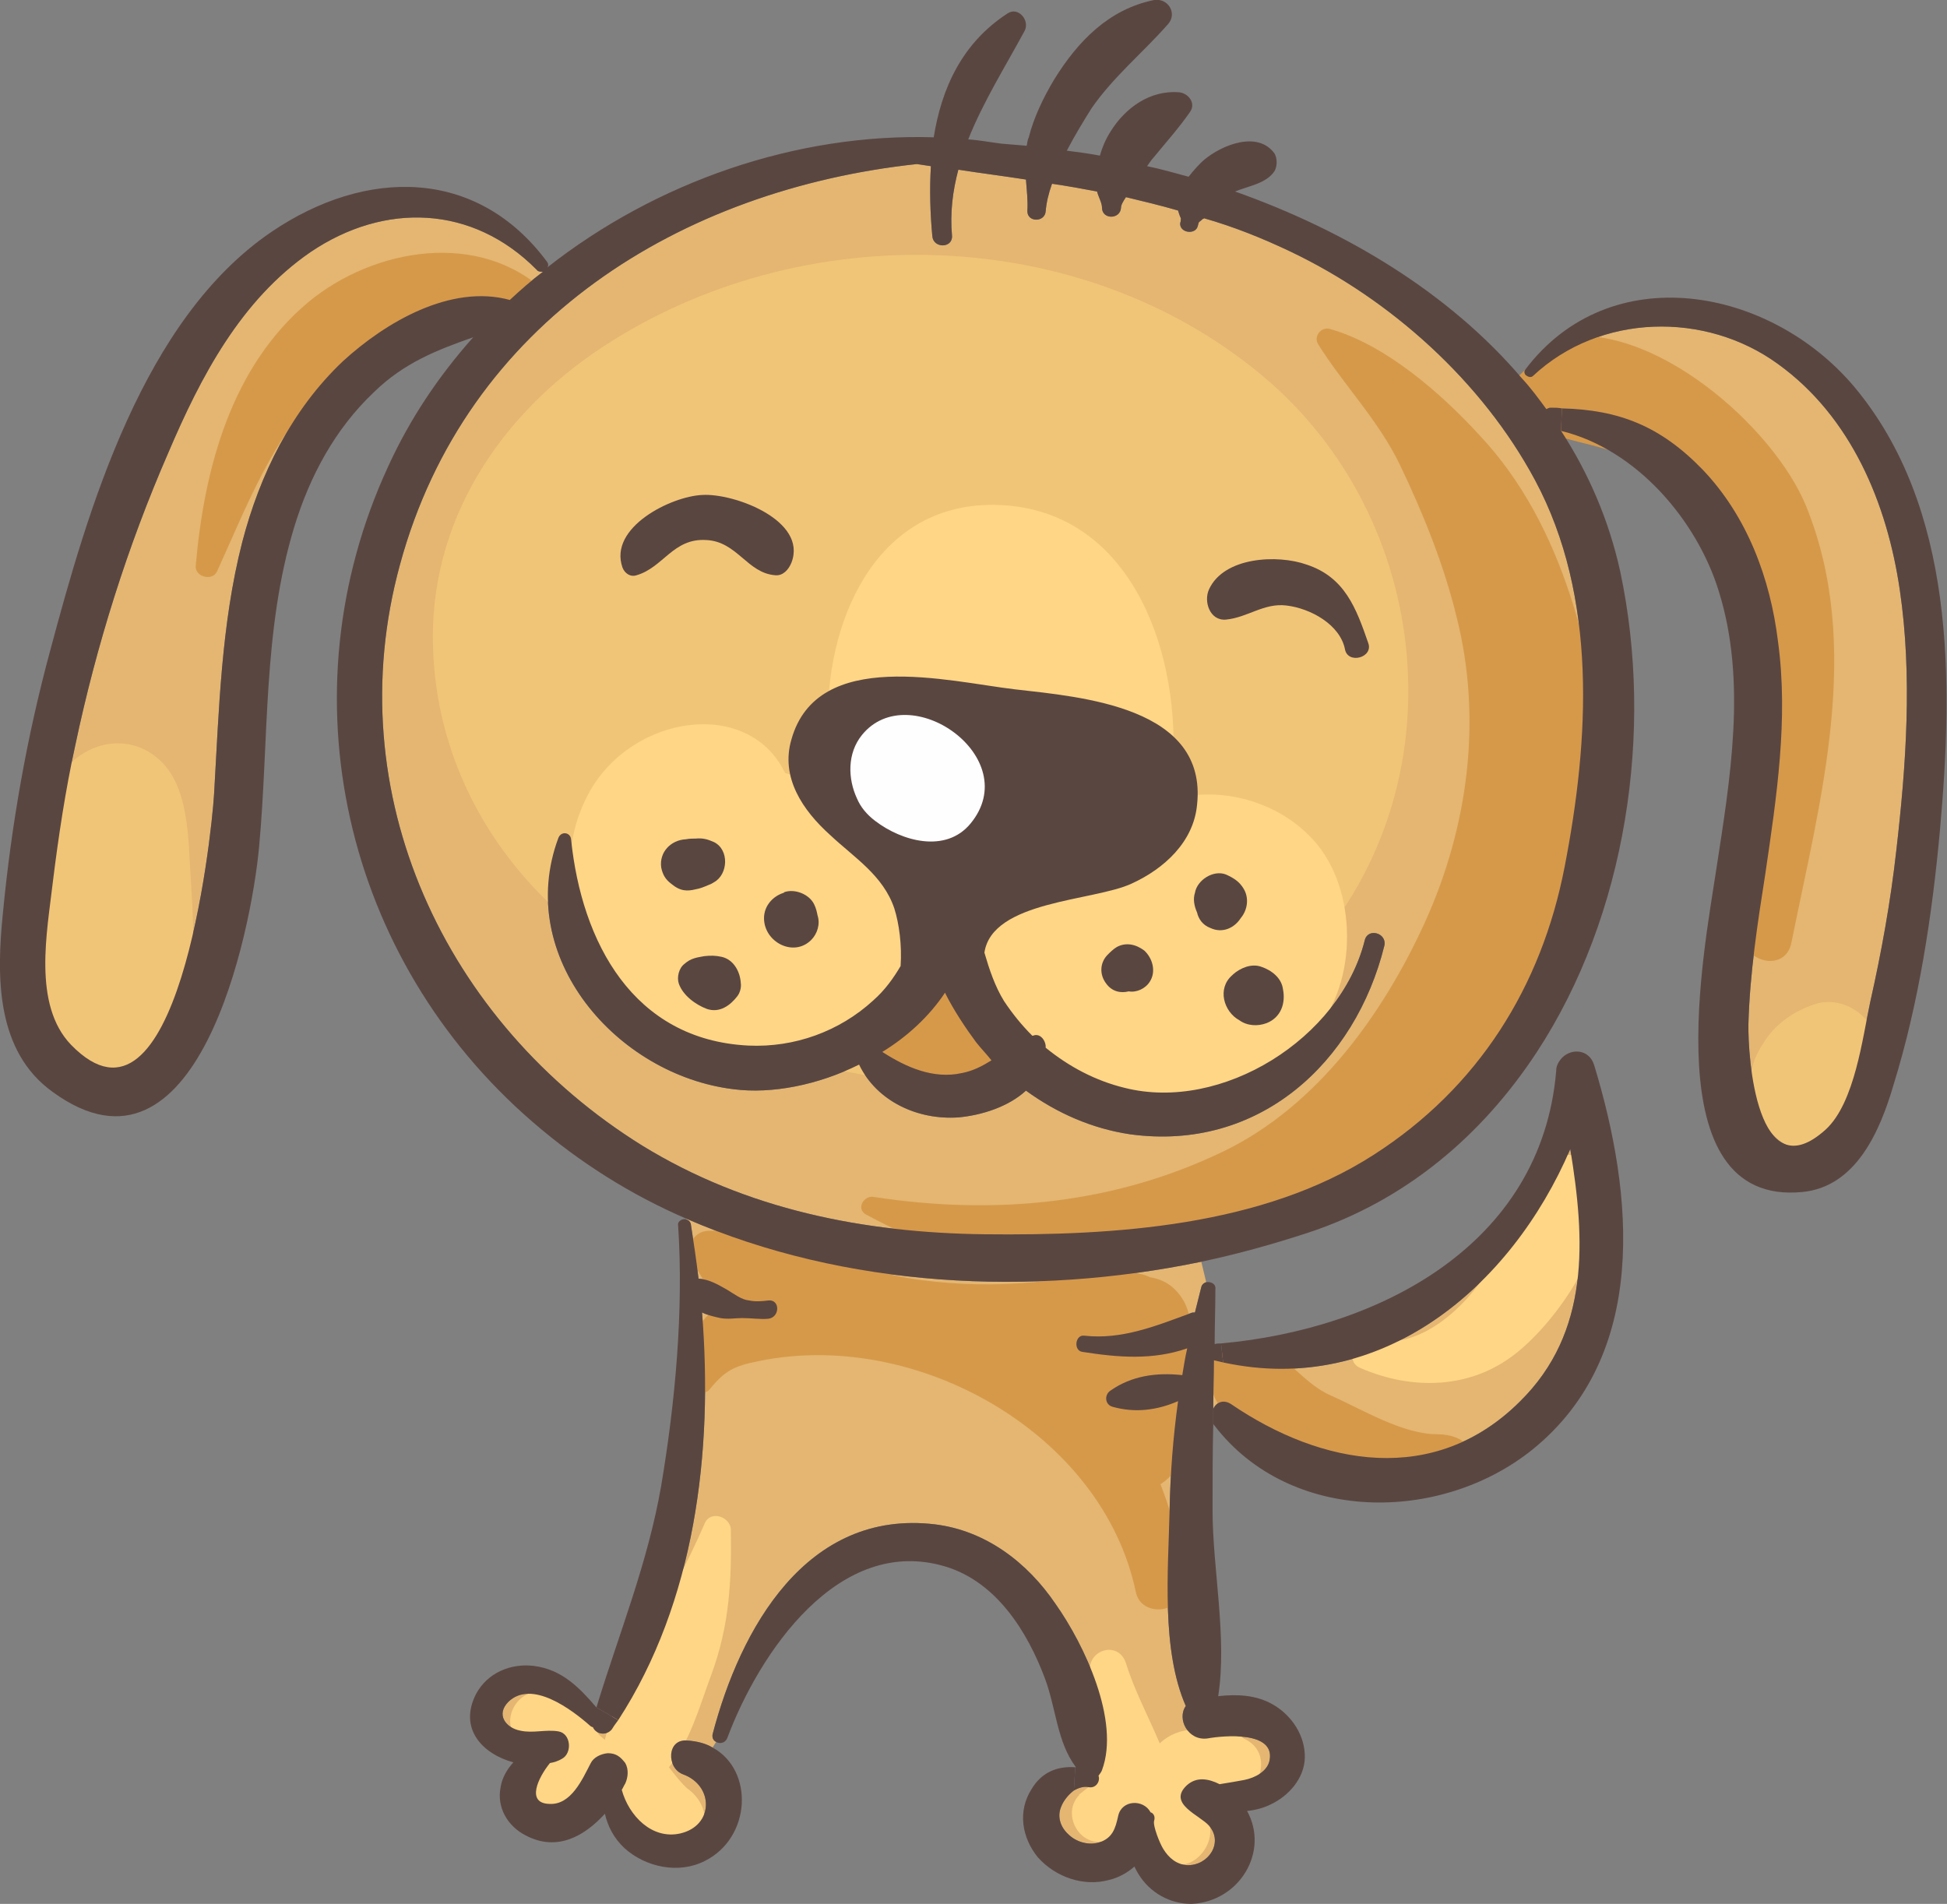 <?xml version="1.0" encoding="UTF-8"?>
<!DOCTYPE svg PUBLIC "-//W3C//DTD SVG 1.1//EN" "http://www.w3.org/Graphics/SVG/1.1/DTD/svg11.dtd">
<!-- Creator: CorelDRAW X8 -->
<svg xmlns="http://www.w3.org/2000/svg" xml:space="preserve" width="127.681mm" height="124.864mm" version="1.1" style="shape-rendering:geometricPrecision; text-rendering:geometricPrecision; image-rendering:optimizeQuality; fill-rule:evenodd; clip-rule:evenodd"
viewBox="0 0 2765 2704"
 xmlns:xlink="http://www.w3.org/1999/xlink">
 <rect x="0" y="0" width="2765" height="2704" fill="#808080" stroke="none"/>
 <defs>
  <style type="text/css">
   <![CDATA[
    .fil4 {fill:#FEFEFE;fill-rule:nonzero}
    .fil3 {fill:#FED686;fill-rule:nonzero}
    .fil2 {fill:#F1C577;fill-rule:nonzero}
    .fil0 {fill:#E4B671;fill-rule:nonzero}
    .fil1 {fill:#D6994A;fill-rule:nonzero}
    .fil5 {fill:#5A4641;fill-rule:nonzero}
   ]]>
  </style>
 </defs>
 <g id="Warstwa_x0020_1">
  <path class="fil0" d="M2698 838c18,122 9,249 -5,370 -8,72 -21,144 -37,215 -11,51 -22,143 -63,181 -98,89 -111,-103 -110,-150 2,-72 13,-143 24,-213 16,-109 33,-220 18,-330 -11,-90 -44,-178 -107,-244 -60,-62 -119,-85 -200,-87 -5,-1 -10,-1 -16,-1 -2,0 -4,1 -6,2 -11,-15 -22,-30 -35,-44l5 -5c3,3 8,5 11,2 95,-89 245,-92 348,-17 104,75 155,198 173,321z"/>
  <path class="fil0" d="M2230 1632c21,128 29,260 -72,359 -121,120 -281,91 -410,3 -11,-7 -21,-2 -25,7 0,-23 1,-46 1,-69 4,1 9,2 13,3 225,49 409,-107 493,-303z"/>
  <path class="fil0" d="M1014 1253c20,-11 22,-46 0,-57 -9,-4 -16,-6 -26,-5 -4,0 -9,0 -14,1 -21,1 -38,18 -35,40 2,10 6,17 14,23 13,11 23,11 35,8 6,-1 11,-3 18,-6 3,-1 5,-2 8,-4zm33 162c4,-5 6,-13 5,-19 -1,-16 -10,-33 -27,-37 -9,-2 -16,-2 -25,-1 -11,2 -19,3 -28,11 -8,6 -11,19 -8,28 6,17 24,30 40,36 18,6 33,-5 43,-18zm77 -616c23,-60 -82,-99 -127,-96 -44,2 -133,46 -113,103 3,8 11,14 20,11 38,-11 52,-53 99,-50 44,2 58,47 98,50 11,1 19,-8 23,-18zm28 536c9,-9 13,-23 9,-35 -1,-5 -2,-10 -5,-16 -7,-14 -27,-22 -42,-17 0,0 0,0 -1,1 -16,5 -28,19 -28,36 0,34 42,56 67,31zm481 59c9,-14 4,-33 -8,-44 -12,-9 -26,-12 -39,-5 -5,3 -9,7 -13,11 -11,11 -12,28 -2,41 8,11 20,14 32,11 11,2 24,-4 30,-14zm129 -90c10,-12 12,-29 4,-42 -6,-10 -14,-15 -25,-20 -18,-7 -41,8 -44,26 -3,9 -1,19 3,28 2,9 8,18 19,22 17,8 34,0 43,-14zm37 149c20,-8 27,-28 23,-48 -2,-16 -16,-27 -31,-32 -14,-5 -30,2 -40,11 0,0 -1,1 -1,1 -22,19 -12,52 10,64 11,8 26,9 39,4zm111 -531c4,22 41,12 33,-9 -17,-49 -33,-93 -87,-111 -42,-15 -118,-11 -139,35 -8,17 1,45 24,43 31,-3 54,-24 86,-20 34,4 76,27 83,62zm56 421c4,-18 -24,-26 -28,-7 -35,139 -203,244 -341,209 -41,-10 -79,-30 -112,-57 0,-1 0,-2 0,-3 -1,-9 -9,-18 -18,-14l-1 0c-15,-15 -28,-31 -40,-49 -13,-21 -21,-45 -28,-69 11,-74 155,-73 209,-98 46,-21 88,-59 93,-112 15,-139 -163,-153 -259,-164 -94,-11 -280,-60 -317,71 -16,54 16,101 55,136 34,32 75,57 91,104 7,22 11,53 9,82 -10,17 -22,34 -39,49 -48,44 -112,67 -177,64 -164,-8 -237,-147 -252,-293 -1,-10 -14,-12 -18,-2 -63,169 83,337 249,357 54,7 120,-6 178,-35 25,52 83,79 141,75 33,-3 71,-15 96,-38 44,32 94,54 148,62 183,25 320,-102 361,-268zm214 -661c89,166 77,369 42,549 -33,171 -123,314 -271,409 -158,102 -369,115 -552,113 -172,-2 -339,-35 -487,-126 -280,-174 -433,-500 -344,-825 94,-346 400,-533 734,-569 7,1 13,2 20,3 -2,33 -1,67 2,99 1,18 29,18 28,0 -3,-33 1,-64 9,-94 32,5 64,9 96,14 1,15 3,29 2,45 0,16 25,16 26,0 1,-12 4,-25 9,-39 21,3 43,7 64,11 2,8 7,16 7,23 0,17 26,17 27,0 0,-4 3,-9 7,-15 25,6 50,12 74,19 1,3 2,7 4,11 0,2 0,4 -1,7 -1,14 22,17 25,4 2,-8 1,-4 7,-10 1,0 2,-1 2,-1 42,12 82,28 122,47 143,68 273,185 348,325z"/>
  <path class="fil0" d="M1715 2469c22,-4 96,-11 88,31 -3,16 -21,25 -36,28 -10,2 -23,4 -35,6 -16,-8 -33,-11 -47,2 -27,26 19,42 32,57 21,24 -1,57 -31,56 -15,-1 -26,-10 -34,-23 -5,-8 -15,-33 -13,-40 2,-6 -1,-11 -5,-12 -10,-19 -41,-18 -46,5 -4,18 -8,32 -28,38 -15,4 -32,-1 -43,-12 -11,-10 -16,-25 -10,-39 3,-8 10,-17 18,-23 7,-4 14,-6 20,-5 11,3 18,-8 15,-16 2,-3 4,-5 5,-8 26,-70 -25,-178 -66,-236 -40,-59 -99,-104 -171,-113 -183,-22 -277,149 -316,298 -1,5 1,9 5,11l-5 8c-10,-6 -22,-9 -36,-10 -29,-3 -30,39 -6,48 44,16 44,73 -4,84 -40,9 -73,-25 -83,-62 2,-3 3,-6 5,-9 4,-9 5,-20 0,-29 -7,-9 -13,-14 -25,-14 -10,1 -20,6 -24,14 -12,23 -28,60 -59,58 -33,-1 -16,-37 1,-58 6,-1 12,-3 17,-6 15,-8 13,-36 -5,-39 -18,-3 -36,3 -54,-1 -21,-4 -35,-23 -17,-41 33,-32 90,11 116,34 1,1 3,2 4,2 4,10 19,13 27,3 3,-5 6,-9 9,-13 109,-168 135,-381 119,-579 8,4 17,6 26,8 11,2 21,0 31,0 13,0 25,2 37,1 17,-2 17,-28 0,-26 -8,1 -18,2 -27,0 -11,-1 -21,-9 -31,-15 -14,-8 -26,-15 -41,-16 -3,-26 -7,-52 -11,-78 -1,-3 -3,-5 -6,-6l0 -1c225,98 490,111 731,61l7 29c-3,1 -6,3 -7,7 -3,12 -6,24 -9,36 -2,0 -4,0 -6,1 -49,18 -98,38 -151,32 -13,-2 -16,21 -3,23 51,8 100,12 149,-5 -3,13 -5,26 -7,38 -37,-4 -72,1 -102,22 -9,6 -8,20 3,23 32,9 63,5 93,-8 -7,51 -11,102 -12,155 -2,85 -12,198 23,278 -13,18 3,50 31,46z"/>
  <path class="fil0" d="M1386 1480c7,9 15,17 22,26 -13,8 -26,15 -42,18 -40,9 -79,-8 -113,-30 36,-22 67,-51 89,-84 13,26 30,51 44,70z"/>
  <path class="fil0" d="M1224 1044c67,-83 232,32 154,126 -35,42 -97,25 -135,-4 -12,-9 -21,-20 -26,-32 -13,-28 -14,-64 7,-90z"/>
  <path class="fil0" d="M762 383c2,3 6,3 9,3 -16,12 -32,26 -47,40 -84,-23 -177,32 -237,87 -73,69 -118,161 -143,257 -30,117 -33,239 -40,358 -4,66 -53,510 -203,356 -55,-57 -34,-161 -26,-231 8,-65 18,-131 32,-195 30,-142 74,-282 132,-415 46,-108 103,-217 202,-285 105,-71 230,-67 321,25z"/>
  <path class="fil1" d="M2230 846c-28,-85 -68,-163 -129,-228 -55,-60 -134,-129 -213,-151 -12,-3 -23,11 -16,22 37,59 85,107 116,171 33,69 63,143 81,218 36,144 16,296 -45,431 -60,132 -154,262 -286,326 -157,76 -327,91 -497,65 -14,-3 -26,17 -11,25 83,45 154,68 250,71 96,2 193,-4 282,-38 178,-68 338,-182 425,-354 87,-172 104,-375 43,-558z"/>
  <path class="fil1" d="M1666 1829c-9,-8 -20,-13 -33,-15 -4,-2 -9,-4 -15,-5 -52,-11 -96,6 -149,12 -54,5 -108,4 -161,-3 -103,-13 -199,-72 -302,-70 -22,1 -32,23 -23,41 11,25 27,45 46,63 -12,6 -22,13 -30,23 -22,27 -36,61 -20,94 5,10 22,13 29,4 22,-27 35,-33 70,-40 224,-46 488,103 535,328 8,38 69,30 67,-9 -3,-50 -14,-99 -32,-144 17,-11 31,-29 34,-55 4,-38 10,-77 10,-115 0,-39 6,-80 -26,-109z"/>
  <path class="fil1" d="M2041 2037c-49,0 -106,-35 -151,-55 -48,-21 -69,-74 -127,-73 -31,0 -51,29 -44,58 16,70 96,74 152,93 67,23 125,26 194,10 37,-9 13,-33 -24,-33z"/>
  <path class="fil1" d="M777 417c0,0 0,-1 -1,-1 -94,-90 -245,-64 -338,13 -110,92 -148,237 -160,374 -2,16 23,23 30,9 43,-94 79,-192 155,-265 29,-27 58,-44 88,-54 58,-39 132,-54 200,-44 10,-11 18,-21 26,-32z"/>
  <path class="fil1" d="M2565 719c-46,-113 -220,-266 -354,-239 -3,2 -6,5 -9,7 -3,3 -6,5 -9,8 -3,4 -6,8 -9,12l-23 23c-7,7 -15,11 -24,14 4,4 7,8 9,13 6,13 11,28 14,42 50,28 111,29 162,55 67,34 119,95 152,160 76,153 34,347 3,507 -9,44 58,63 67,18 41,-204 102,-420 21,-620z"/>
  <path class="fil2" d="M1792 533c-259,-216 -654,-225 -935,-41 -147,96 -249,249 -242,430 5,146 72,277 177,372 56,70 129,127 212,165 264,119 648,127 856,-106 214,-239 176,-617 -68,-820z"/>
  <path class="fil3" d="M2268 1670c-9,-23 -36,-39 -60,-24 -52,33 -62,105 -93,156 -33,54 -98,116 -166,101 -23,-5 -41,30 -17,40 74,32 157,30 221,-21 62,-49 145,-170 115,-252z"/>
  <path class="fil3" d="M1038 2173c0,-18 -28,-29 -37,-10 -24,56 -55,110 -78,167 -19,45 -53,92 -64,141 -2,-2 -5,-4 -7,-6 -1,-1 -1,-1 -2,-2 -5,-9 -13,-16 -21,-23 -14,-12 -30,-23 -46,-32 -41,-22 -77,33 -48,61l0 0 0 0c1,1 2,2 4,3 11,10 23,19 35,27 -13,9 -25,19 -35,32 -17,21 -4,56 18,69 17,10 43,8 59,-6 19,-14 34,-35 47,-55 1,3 2,5 2,8 10,27 30,51 51,71 22,20 56,19 74,-5 20,-26 10,-56 -14,-73 -6,-5 -16,-17 -26,-30 30,-36 44,-88 60,-131 26,-70 29,-133 28,-206z"/>
  <path class="fil3" d="M1766 2469c-2,-2 -4,-3 -7,-3 -1,-1 -3,-2 -5,-2l0 0c0,0 0,-1 -1,-1 -2,0 -3,-1 -5,-1 -35,-8 -74,-12 -101,14 -16,-38 -36,-75 -48,-114 -11,-33 -56,-19 -51,14 8,50 4,101 11,152 -9,7 -18,14 -27,21 0,0 1,0 1,0 -31,31 10,92 56,56 8,-7 17,-13 25,-20 6,30 19,49 49,61 35,14 70,-35 50,-65 -6,-9 -21,-33 -23,-43 -1,-2 -1,-3 -1,-3 7,2 13,5 18,11 57,50 120,-50 59,-77z"/>
  <path class="fil2" d="M271 1249c-4,-55 -1,-133 -47,-172 -42,-36 -102,-24 -134,19 -42,56 -71,188 -50,279 -31,73 12,169 104,171 146,3 133,-202 127,-297z"/>
  <path class="fil2" d="M2676 1512c-2,-6 -5,-13 -9,-19 0,-8 -1,-17 -5,-26 -13,-31 -50,-52 -84,-41 -31,10 -58,29 -74,56 -10,15 -17,31 -17,49 1,4 1,8 2,11 0,30 14,59 39,78 33,26 78,22 111,-1 34,-23 50,-67 37,-107z"/>
  <path class="fil3" d="M1411 717c-172,-1 -240,173 -235,316 1,26 35,36 49,13 6,-10 13,-22 20,-35 4,4 9,8 15,11 0,0 1,0 1,0 15,16 36,26 63,20 56,16 112,29 168,45 4,1 8,1 11,2 1,4 2,8 3,12 14,94 155,65 160,-22 8,-161 -64,-360 -255,-362z"/>
  <path class="fil3" d="M1237 1171c-31,-35 -75,-61 -122,-73 -52,-108 -217,-83 -278,27 -86,156 46,336 204,368 85,17 177,-7 223,-86 44,-75 30,-172 -27,-236z"/>
  <path class="fil3" d="M1866 1194c-42,-47 -106,-70 -167,-65 -32,3 -62,13 -89,30 -8,5 -14,10 -20,16 0,0 0,0 0,0 -33,-8 -69,-2 -105,19 -74,44 -107,135 -87,216 42,176 282,234 414,125 24,-20 42,-44 55,-70 62,-70 61,-202 -1,-271z"/>
  <path class="fil1" d="M1408 1480c-1,-1 -3,-2 -5,-2 3,-32 -15,-68 -49,-68 -4,-1 -8,-1 -13,1 -2,0 -5,1 -7,2 -13,6 -23,15 -34,25 -13,10 -25,20 -37,32 -20,20 -10,53 16,61 31,10 66,13 92,-4 2,2 3,3 5,4 5,3 9,5 15,5 0,0 8,-2 12,-3 22,-8 28,-41 5,-53z"/>
  <path class="fil1" d="M1403 1533c-1,0 -1,0 -2,1 6,-2 5,-2 2,-1z"/>
  <path class="fil4" d="M1340 1022c-32,-28 -75,-40 -119,-18 -75,37 -66,134 -7,182 59,47 157,75 205,-3 40,-65 -13,-142 -79,-161z"/>
  <path class="fil5" d="M2633 549c144,172 141,419 122,630 -11,121 -30,246 -66,362 -19,65 -53,145 -130,152 -211,20 -138,-348 -122,-456 20,-130 44,-269 4,-397 -31,-101 -117,-202 -224,-228l1 -32c81,2 140,25 200,87 63,66 96,154 107,244 15,110 -2,221 -18,330 -11,70 -22,141 -24,213 -1,47 12,239 110,150 41,-38 52,-130 63,-181 16,-71 29,-143 37,-215 14,-121 23,-248 5,-370 -18,-123 -69,-246 -173,-321 -103,-75 -253,-72 -348,17 -3,3 -8,1 -11,-2 -1,-2 -2,-4 0,-7 121,-160 348,-117 467,24z"/>
  <path class="fil5" d="M771 386c-3,0 -7,0 -9,-3 -91,-92 -216,-96 -321,-25 -99,68 -156,177 -202,285 -58,133 -102,273 -132,415 -14,64 -24,130 -32,195 -8,70 -29,174 26,231 150,154 199,-290 203,-356 7,-119 10,-241 40,-358 25,-96 70,-188 143,-257 60,-55 153,-110 237,-87 15,-14 31,-28 47,-40zm1451 845c35,-180 47,-383 -42,-549 -75,-140 -205,-257 -348,-325 -40,-19 -80,-35 -122,-47 0,0 -1,1 -2,1 -6,6 -5,2 -7,10 -3,13 -26,10 -25,-4 1,-3 1,-5 1,-7 -2,-4 -3,-8 -4,-11 -24,-7 -49,-13 -74,-19 -4,6 -7,11 -7,15 -1,17 -27,17 -27,0 0,-7 -5,-15 -7,-23 -21,-4 -43,-8 -64,-11 -5,14 -8,27 -9,39 -1,16 -26,16 -26,0 1,-16 -1,-30 -2,-45 -32,-5 -64,-9 -96,-14 -8,30 -12,61 -9,94 1,18 -27,18 -28,0 -3,-32 -4,-66 -2,-99 -7,-1 -13,-2 -20,-3 -334,36 -640,223 -734,569 -89,325 64,651 344,825 148,91 315,124 487,126 183,2 394,-11 552,-113 148,-95 238,-238 271,-409zm79 -419c48,226 9,488 -119,683 -77,117 -185,210 -325,256 -49,16 -99,30 -151,41 -241,50 -506,37 -731,-61 -79,-34 -152,-80 -218,-137 -269,-232 -355,-608 -206,-931 31,-68 72,-129 121,-184 -51,18 -98,36 -141,78 -55,52 -91,119 -113,191 -45,147 -36,303 -50,454 -11,122 -88,498 -293,349 -81,-58 -80,-164 -71,-253 12,-126 34,-251 67,-373 54,-202 132,-472 315,-596 133,-90 291,-92 391,43 2,3 2,6 0,8 155,-122 354,-191 549,-185 11,-69 40,-134 105,-176 15,-10 32,10 24,25 -27,50 -59,101 -80,154 16,1 31,4 47,6 12,1 24,2 36,3 1,-4 1,-8 3,-12 7,-28 21,-57 36,-82 34,-55 78,-100 142,-113 20,-3 33,19 20,34 -36,41 -78,75 -109,120 -10,16 -23,37 -35,60 16,2 31,4 47,7 3,-11 8,-23 15,-34 21,-34 56,-59 97,-56 13,1 25,15 16,28 -16,23 -34,43 -52,65 -3,3 -6,8 -9,12 20,4 40,10 59,15 7,-9 15,-18 22,-24 25,-21 76,-42 100,-9 4,7 4,18 0,25 -12,18 -37,21 -56,29 158,56 304,144 407,265 13,14 24,29 35,44 2,-1 4,-2 6,-2 6,0 11,0 16,1l-1 32c39,60 68,127 84,200z"/>
  <path class="fil5" d="M2264 1513c56,184 78,412 -88,546 -131,105 -344,105 -451,-34 -1,-1 -2,-2 -2,-4l0 -20c4,-9 14,-14 25,-7 129,88 289,117 410,-3 101,-99 93,-231 72,-359 -84,196 -268,352 -493,303l-3 -27c222,-20 455,-138 476,-387 0,-7 3,-12 6,-16 13,-17 41,-16 48,8z"/>
  <path class="fil5" d="M1378 1170c78,-94 -87,-209 -154,-126 -21,26 -20,62 -7,90 5,12 14,23 26,32 38,29 100,46 135,4zm30 336c-7,-9 -15,-17 -22,-26 -14,-19 -31,-44 -44,-70 -22,33 -53,62 -89,84 34,22 73,39 113,30 16,-3 29,-10 42,-18zm530 -170c4,-19 32,-11 28,7 -41,166 -178,293 -361,268 -54,-8 -104,-30 -148,-62 -25,23 -63,35 -96,38 -58,4 -116,-23 -141,-75 -58,29 -124,42 -178,35 -166,-20 -312,-188 -249,-357 4,-10 17,-8 18,2 15,146 88,285 252,293 65,3 129,-20 177,-64 17,-15 29,-32 39,-49 2,-29 -2,-60 -9,-82 -16,-47 -57,-72 -91,-104 -39,-35 -71,-82 -55,-136 37,-131 223,-82 317,-71 96,11 274,25 259,164 -5,53 -47,91 -93,112 -54,25 -198,24 -209,98 7,24 15,48 28,69 12,18 25,34 40,49l1 0c9,-4 17,5 18,14 0,1 0,2 0,3 33,27 71,47 112,57 138,35 306,-70 341,-209z"/>
  <path class="fil5" d="M1943 913c8,21 -29,31 -33,9 -7,-35 -49,-58 -83,-62 -32,-4 -55,17 -86,20 -23,2 -32,-26 -24,-43 21,-46 97,-50 139,-35 54,18 70,62 87,111z"/>
  <path class="fil5" d="M1808 2421c26,15 46,44 45,76 -1,29 -23,54 -49,66 -10,5 -22,8 -33,9 32,58 -11,129 -79,132 -31,0 -59,-16 -75,-42 -2,-3 -4,-7 -6,-11 -10,9 -23,16 -36,19 -36,10 -76,-4 -101,-32 -23,-28 -29,-66 -9,-97 14,-24 37,-33 62,-31l-2 33c-8,6 -15,15 -18,23 -6,14 -1,29 10,39 11,11 28,16 43,12 20,-6 24,-20 28,-38 5,-23 36,-24 46,-5 4,1 7,6 5,12 -2,7 8,32 13,40 8,13 19,22 34,23 30,1 52,-32 31,-56 -13,-15 -59,-31 -32,-57 14,-13 31,-10 47,-2 12,-2 25,-4 35,-6 15,-3 33,-12 36,-28 8,-42 -66,-35 -88,-31 -28,4 -44,-28 -31,-46 -35,-80 -25,-193 -23,-278 1,-53 5,-104 12,-155 -30,13 -61,17 -93,8 -11,-3 -12,-17 -3,-23 30,-21 65,-26 102,-22 2,-12 4,-25 7,-38 -49,17 -98,13 -149,5 -13,-2 -10,-25 3,-23 53,6 102,-14 151,-32 2,-1 4,-1 6,-1 3,-12 6,-24 9,-36 1,-4 4,-6 7,-7 6,-1 14,2 13,10 0,26 -1,52 -1,78 3,-1 6,-1 9,-1l3 27c-4,-1 -9,-2 -13,-3 0,23 -1,46 -1,69l0 20c-1,42 -1,83 -1,124 0,83 21,181 8,264 26,-3 54,-2 78,12z"/>
  <path class="fil5" d="M1822 1405c4,20 -3,40 -23,48 -13,5 -28,4 -39,-4 -22,-12 -32,-45 -10,-64 0,0 1,-1 1,-1 10,-9 26,-16 40,-11 15,5 29,16 31,32z"/>
  <path class="fil5" d="M1766 1262c8,13 6,30 -4,42 -9,14 -26,22 -43,14 -11,-4 -17,-13 -19,-22 -4,-9 -6,-19 -3,-28 3,-18 26,-33 44,-26 11,5 19,10 25,20z"/>
  <path class="fil5" d="M1625 1350c12,11 17,30 8,44 -6,10 -19,16 -30,14 -12,3 -24,0 -32,-11 -10,-13 -9,-30 2,-41 4,-4 8,-8 13,-11 13,-7 27,-4 39,5z"/>
  <path class="fil5" d="M1499 2278c41,58 92,166 66,236 -1,3 -3,5 -5,8 3,8 -4,19 -15,16 -6,-1 -13,1 -20,5l2 -33c0,0 1,0 1,0 -27,-36 -28,-83 -44,-126 -25,-67 -69,-137 -141,-159 -152,-46 -265,123 -310,243 -3,8 -11,9 -16,6 -4,-2 -6,-6 -5,-11 39,-149 133,-320 316,-298 72,9 131,54 171,113z"/>
  <path class="fil5" d="M1161 1300c4,12 0,26 -9,35 -25,25 -67,3 -67,-31 0,-17 12,-31 28,-36 1,-1 1,-1 1,-1 15,-5 35,3 42,17 3,6 4,11 5,16z"/>
  <path class="fil5" d="M997 703c45,-3 150,36 127,96 -4,10 -12,19 -23,18 -40,-3 -54,-48 -98,-50 -47,-3 -61,39 -99,50 -9,3 -17,-3 -20,-11 -20,-57 69,-101 113,-103z"/>
  <path class="fil5" d="M1091 1847c17,-2 17,24 0,26 -12,1 -24,-1 -37,-1 -10,0 -20,2 -31,0 -9,-2 -18,-4 -26,-8 16,198 -10,411 -119,579l-31 -18c32,-105 73,-205 92,-315 20,-119 32,-249 24,-370 -1,-6 7,-10 12,-8 3,1 5,3 6,6 4,26 8,52 11,78 15,1 27,8 41,16 10,6 20,14 31,15 9,2 19,1 27,0z"/>
  <path class="fil5" d="M1052 1396c1,6 -1,14 -5,19 -10,13 -25,24 -43,18 -16,-6 -34,-19 -40,-36 -3,-9 0,-22 8,-28 9,-8 17,-9 28,-11 9,-1 16,-1 25,1 17,4 26,21 27,37z"/>
  <path class="fil5" d="M1014 1196c22,11 20,46 0,57 -3,2 -5,3 -8,4 -7,3 -12,5 -18,6 -12,3 -22,3 -35,-8 -8,-6 -12,-13 -14,-23 -3,-22 14,-39 35,-40 5,-1 10,-1 14,-1 10,-1 17,1 26,5z"/>
  <path class="fil5" d="M1012 2482c59,32 55,128 -11,161 -37,19 -84,9 -114,-18 -16,-15 -24,-32 -28,-49 -29,32 -68,54 -112,31 -26,-13 -42,-40 -36,-69 2,-13 9,-25 18,-35 -44,-12 -78,-48 -53,-97 16,-30 49,-44 82,-40 40,5 65,31 89,59l31 18c-3,4 -6,8 -9,13 -8,10 -23,7 -27,-3 -1,0 -3,-1 -4,-2 -26,-23 -83,-66 -116,-34 -18,18 -4,37 17,41 18,4 36,-2 54,1 18,3 20,31 5,39 -5,3 -11,5 -17,6 -17,21 -34,57 -1,58 31,2 47,-35 59,-58 4,-8 14,-13 24,-14 12,0 18,5 25,14 5,9 4,20 0,29 -2,3 -3,6 -5,9 10,37 43,71 83,62 48,-11 48,-68 4,-84 -24,-9 -23,-51 6,-48 14,1 26,4 36,10z"/>
 </g>
</svg>
